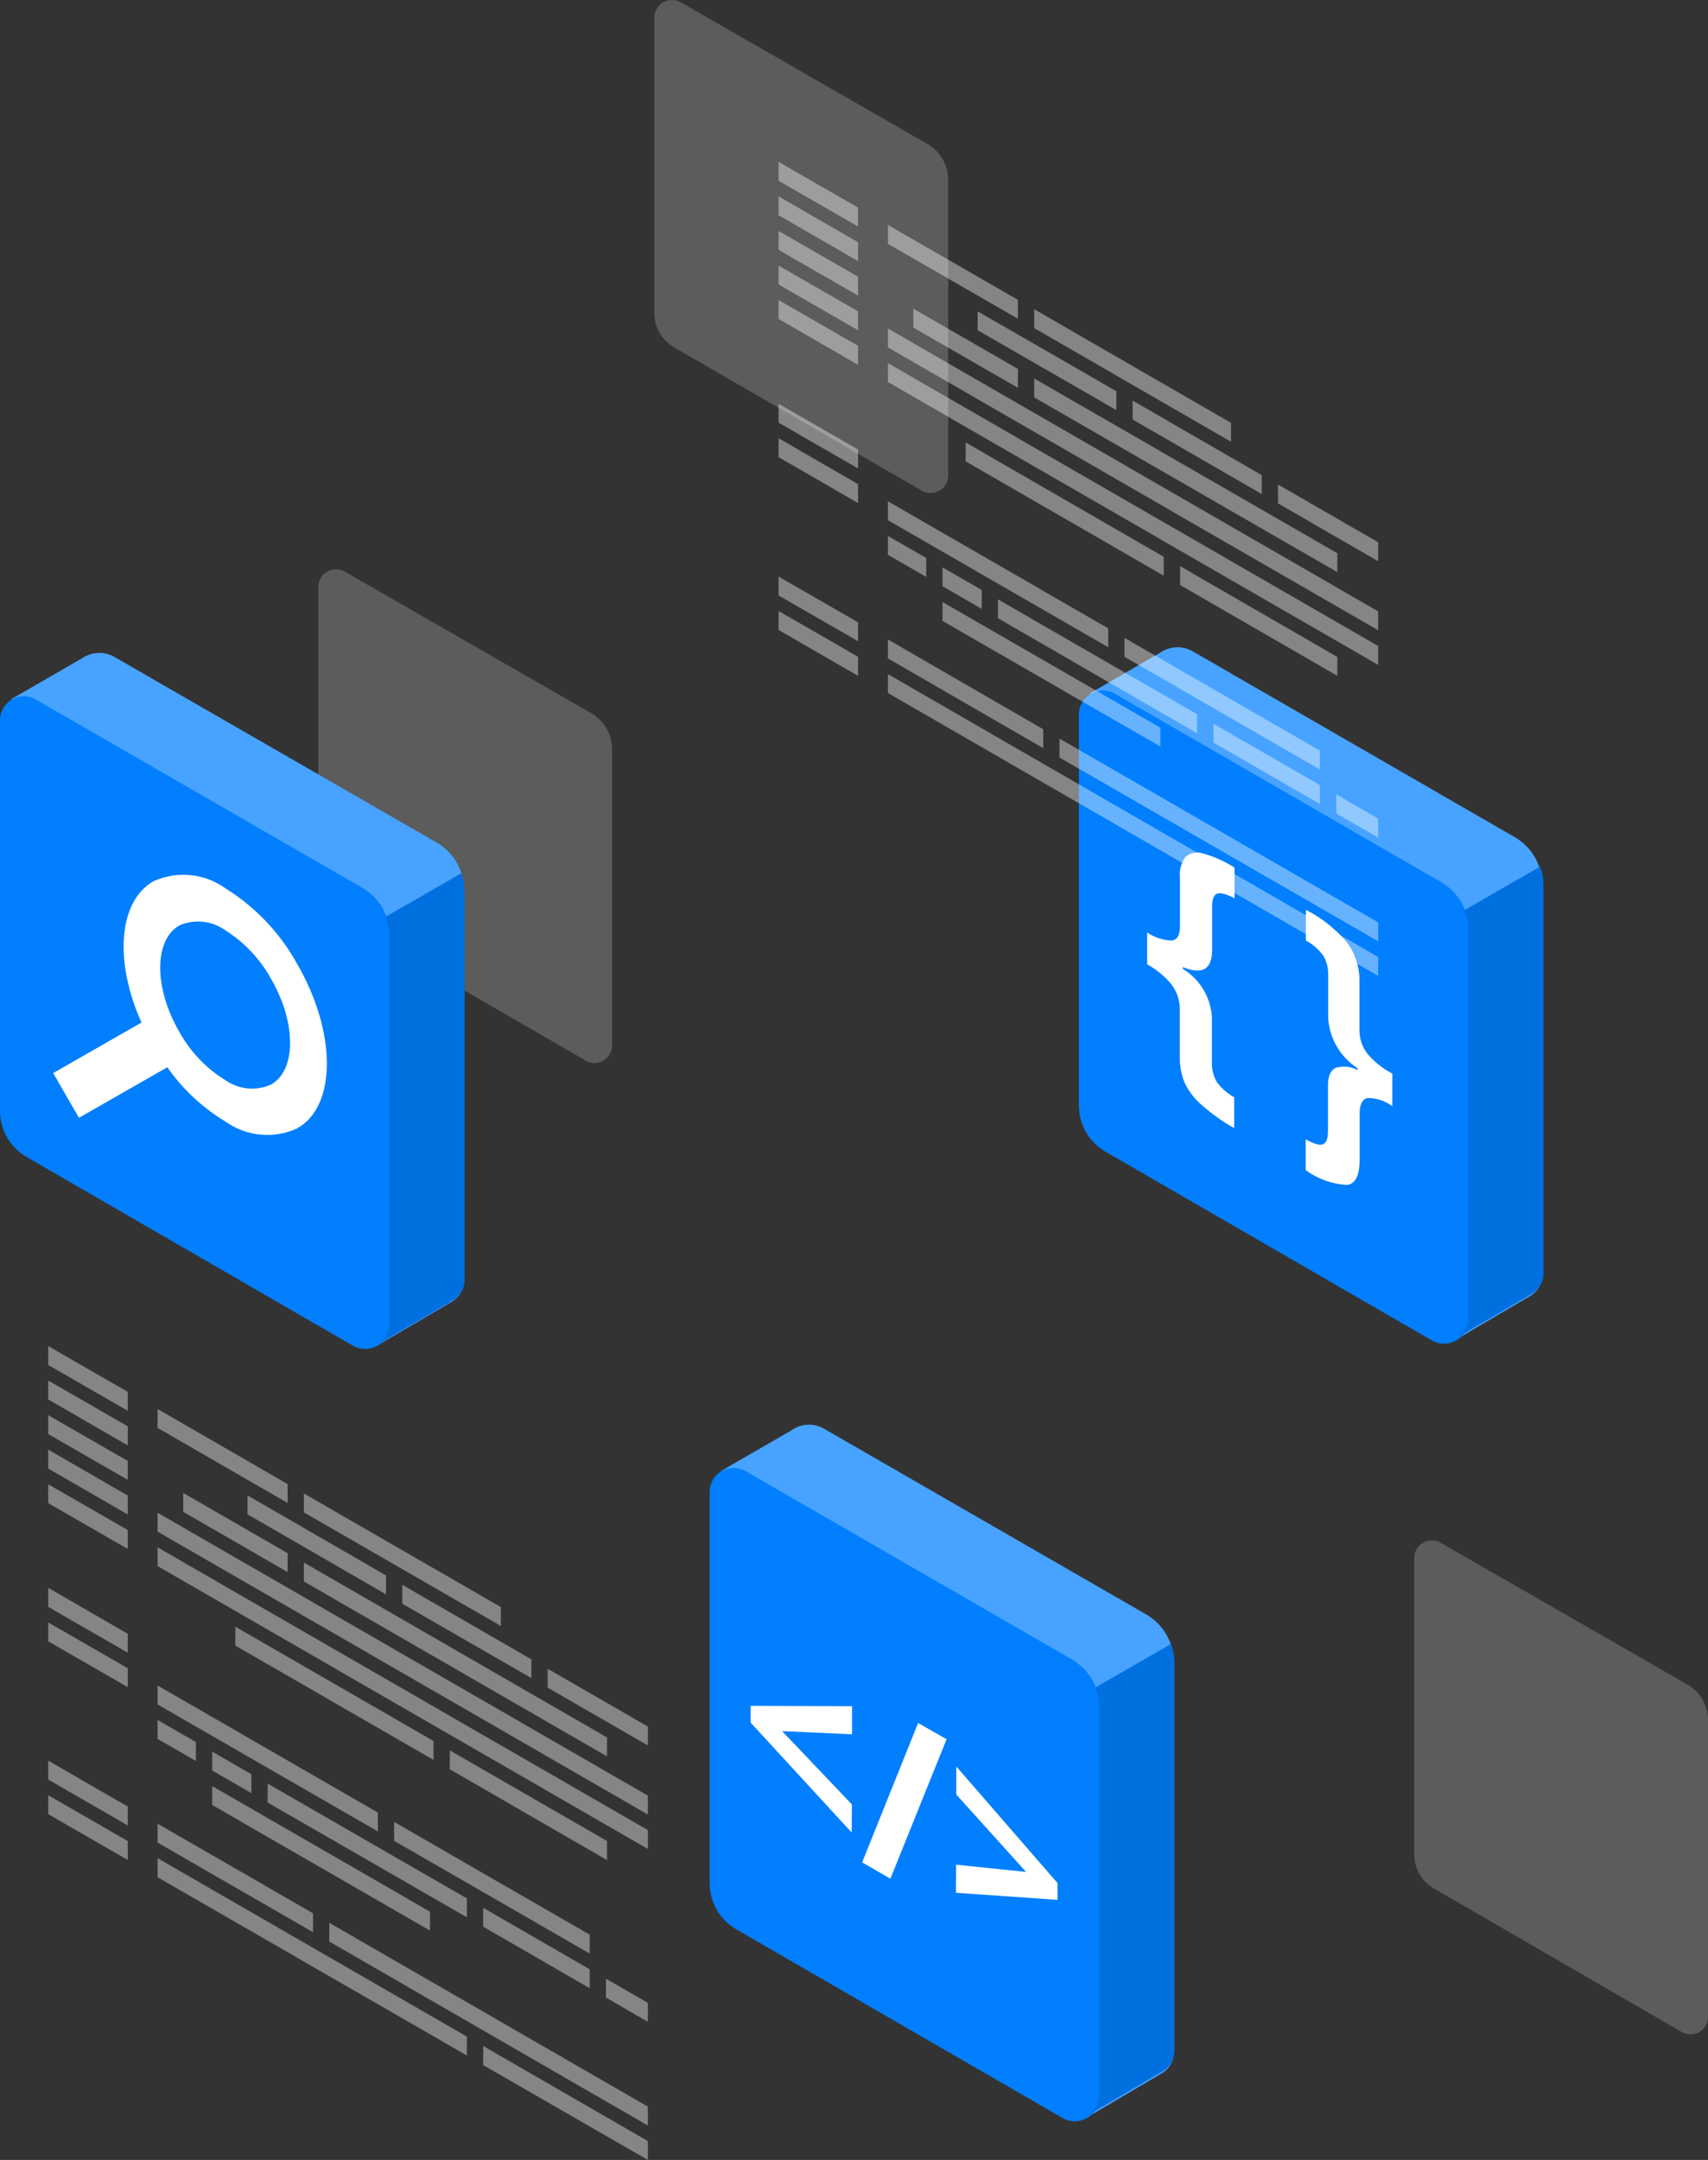 <svg xmlns="http://www.w3.org/2000/svg" id="OBJECTS" viewBox="0 0 96.68 122.24"><rect x="0" y="0" width="96.68" height="122.24" fill="#333333" stroke="none"/><defs><style>      .cls-1, .cls-2 {        fill: #fff;      }      .cls-3 {        fill: #47a3ff;      }      .cls-4 {        opacity: .4;      }      .cls-5 {        fill: #0070e0;      }      .cls-6 {        fill: #017fff;      }      .cls-2 {        isolation: isolate;        opacity: .2;      }    </style></defs><path class="cls-2" d="m33.48,40.37l-13.93-8c-.47-.29-1.09-.15-1.38.32-.11.17-.16.37-.15.57v16.67c-.01.82.42,1.59,1.13,2l13.93,8.05c.45.32,1.08.21,1.39-.25.13-.19.2-.42.18-.65v-16.68c0-.84-.45-1.61-1.17-2.03Z"></path><path class="cls-2" d="m52.5,8.15L38.57.15c-.47-.29-1.09-.15-1.38.32-.11.17-.16.36-.15.56v16.64c-.02.83.42,1.59,1.14,2l13.93,8.06c.46.31,1.08.19,1.39-.26.13-.19.19-.42.17-.65V10.22c.02-.85-.43-1.65-1.17-2.07Z"></path><path class="cls-2" d="m95.51,95.33l-13.93-8c-.47-.29-1.09-.15-1.38.32-.11.17-.16.36-.15.56v16.68c-.02.83.42,1.59,1.14,2l13.92,8.06c.45.32,1.08.21,1.39-.24.14-.19.2-.43.18-.67v-16.6c.04-.87-.42-1.68-1.17-2.11Z"></path><path class="cls-3" d="m64.92,91.39l-18.27-10.53c-.57-.33-1.28-.31-1.82.07h0l-4,2.31,1.87,2.53.69.8v18.09c0,1.08.57,2.07,1.51,2.61l13.67,7.91.14.76,2.79,3.91,4.29-2.53h0c.41-.25.65-.69.65-1.17v-22c.03-1.13-.55-2.18-1.52-2.76h0Z"></path><path class="cls-6" d="m60.65,93.9l-18.48-10.66c-.65-.36-1.47-.12-1.83.53-.11.2-.16.41-.17.64v22.16c0,1.08.57,2.08,1.51,2.62l18.47,10.68c.67.38,1.53.14,1.91-.53.12-.21.18-.44.18-.67v-22.1c-.02-1.11-.63-2.12-1.59-2.67h0Z"></path><path class="cls-5" d="m62.21,118.63v-22.06c0-.36-.08-.72-.22-1.06l4.29-2.47c.12.32.19.66.2,1v22c0,.48-.24.92-.65,1.17h0l-4.25,2.5c.37-.24.61-.64.63-1.08Z"></path><path class="cls-3" d="m85.78,47.4l-18.27-10.54c-.57-.33-1.28-.3-1.83.07h0l-4,2.32,1.87,2.52.69.8v18.09c0,1.08.57,2.08,1.51,2.62l13.67,7.9.14.76,2.79,3.91,4.29-2.52h0c.41-.25.66-.69.65-1.17v-22c.04-1.13-.54-2.18-1.51-2.76h0Z"></path><path class="cls-6" d="m81.55,49.91l-18.48-10.67c-.66-.35-1.49-.1-1.84.56-.1.19-.16.4-.16.62v22.15c0,1.08.57,2.07,1.51,2.61l18.47,10.68c.67.38,1.52.15,1.9-.52.12-.21.18-.44.18-.68v-22.09c-.01-1.1-.62-2.12-1.58-2.66Z"></path><path class="cls-5" d="m83.1,74.63v-22.06c0-.36-.08-.72-.21-1.06l4.29-2.47c.12.32.18.66.19,1v22c0,.48-.24.92-.65,1.17h0l-4.26,2.5c.38-.24.61-.64.64-1.08Z"></path><path class="cls-3" d="m24.78,47.72l-18.3-10.54c-.57-.33-1.28-.3-1.83.07h0l-4,2.31,1.87,2.53.69.8v18.09c0,1.08.57,2.08,1.51,2.62l13.67,7.9.14.76,2.79,3.91,4.29-2.52h0c.41-.25.65-.69.65-1.17v-22c.04-1.12-.52-2.18-1.48-2.76h0Z"></path><path class="cls-6" d="m20.48,50.23L2,39.57c-.65-.36-1.47-.12-1.83.53-.11.2-.17.42-.17.65v22.11c0,1.08.57,2.08,1.51,2.62l18.47,10.68c.67.38,1.52.15,1.9-.52.12-.21.18-.44.18-.68v-22c.01-1.13-.6-2.18-1.58-2.73Z"></path><path class="cls-5" d="m22.03,74.95v-22c0-.36-.08-.72-.21-1.06l4.29-2.47c.12.32.18.66.19,1v22c0,.48-.24.92-.65,1.17h0l-4.26,2.5c.39-.25.63-.68.64-1.14Z"></path><path class="cls-1" d="m16.83,54.57c-.96-1.75-2.36-3.23-4.06-4.29-1.19-.86-2.74-1.01-4.08-.41-2,1.14-2.23,4.57-.68,8l-5,2.86,1.46,2.53,5-2.86c.87,1.24,1.98,2.28,3.27,3.06,1.18.85,2.73,1.01,4.06.41,2.26-1.24,2.27-5.42.03-9.3Zm-1.49,6.81c-.85.38-1.84.28-2.6-.26-1.09-.67-1.98-1.62-2.6-2.74-1.43-2.48-1.43-5.16,0-6,.85-.38,1.84-.28,2.6.26,1.08.68,1.98,1.63,2.6,2.75,1.44,2.49,1.44,5.18,0,5.99Z"></path><path class="cls-1" d="m67.09,48.51c-.24.35-.35.78-.3,1.2v2.72c0,.5-.16.77-.48.8-.49-.02-.97-.18-1.38-.46v1.8c.52.29.99.67,1.37,1.13.32.41.49.92.48,1.44v2.61c-.01.53.08,1.07.29,1.56.24.49.58.92,1,1.27.55.48,1.15.91,1.79,1.26v-1.74c-.39-.22-.74-.52-1-.89-.17-.31-.26-.65-.26-1v-2.64c-.07-1.13-.68-2.15-1.65-2.74v-.1c1.09.45,1.64.14,1.66-.92v-2.5c0-.4.09-.65.27-.73s.51,0,1,.26v-1.74c-.55-.35-1.15-.62-1.78-.8-.35-.12-.74-.04-1.01.21Z"></path><path class="cls-1" d="m77.42,59.66c-.31-.39-.47-.87-.47-1.36v-2.73c.02-.79-.22-1.56-.68-2.2-.65-.78-1.45-1.42-2.35-1.88v1.74c.4.21.74.52,1,.88.17.3.26.65.26,1v2.5c.07,1.16.69,2.22,1.67,2.85v.1c-.38-.21-.83-.25-1.24-.13-.29.14-.44.46-.44,1v2.58c0,.4-.09.65-.26.74s-.52,0-1-.27v1.74c.69.51,1.51.8,2.37.84.45-.09.68-.56.68-1.42v-2.61c0-.54.16-.84.47-.89.5,0,.98.17,1.38.46v-1.84c-.53-.28-1-.65-1.39-1.1Z"></path><polygon class="cls-1" points="42.49 97.49 48.21 103.71 48.22 102.12 44.27 97.97 48.23 98.15 48.23 96.56 42.49 96.54 42.49 97.49"></polygon><polygon class="cls-1" points="48.8 105.4 50.4 106.32 53.58 98.43 51.97 97.51 48.8 105.4"></polygon><polygon class="cls-1" points="54.13 99.97 54.13 101.56 58.08 105.94 54.12 105.53 54.11 107.12 59.86 107.52 59.86 106.57 54.13 99.97"></polygon><g class="cls-4"><polygon class="cls-1" points="2.73 76.18 2.73 77.25 7.23 79.84 7.23 78.77 2.73 76.18"></polygon><polygon class="cls-1" points="2.73 78.13 2.73 79.2 7.23 81.8 7.23 80.72 2.73 78.13"></polygon><polygon class="cls-1" points="2.73 80.09 2.73 81.16 7.23 83.75 7.23 82.68 2.73 80.09"></polygon><polygon class="cls-1" points="36.67 102.69 36.67 101.62 8.92 85.61 8.92 86.68 36.67 102.69"></polygon><polygon class="cls-1" points="2.73 82.04 2.73 83.11 7.23 85.71 7.23 84.64 2.73 82.04"></polygon><polygon class="cls-1" points="2.73 84 2.73 85.07 7.23 87.66 7.23 86.59 2.73 84"></polygon><polygon class="cls-1" points="36.67 104.64 36.67 103.57 8.92 87.57 8.92 88.63 36.67 104.64"></polygon><polygon class="cls-1" points="2.73 89.86 2.73 90.94 7.23 93.53 7.23 92.46 2.73 89.86"></polygon><polygon class="cls-1" points="2.73 91.82 2.73 92.89 7.23 95.48 7.23 94.41 2.73 91.82"></polygon><polygon class="cls-1" points="2.73 99.64 2.73 100.71 7.23 103.31 7.23 102.24 2.73 99.64"></polygon><polygon class="cls-1" points="2.73 101.6 2.73 102.67 7.23 105.26 7.23 104.19 2.73 101.6"></polygon><polygon class="cls-1" points="26.43 115.26 8.92 105.16 8.92 106.24 26.43 116.33 26.43 115.26"></polygon><polygon class="cls-1" points="27.35 115.79 27.35 116.87 36.67 122.24 36.67 121.17 27.35 115.79"></polygon><polygon class="cls-1" points="17.72 108.28 8.92 103.21 8.92 104.28 17.72 109.35 17.72 108.28"></polygon><polygon class="cls-1" points="18.64 108.82 18.64 109.88 36.67 120.29 36.67 119.22 18.64 108.82"></polygon><polygon class="cls-1" points="34.3 111.98 34.3 113.05 36.67 114.42 36.67 113.35 34.3 111.98"></polygon><polygon class="cls-1" points="21.39 102.58 8.92 95.39 8.92 96.46 21.39 103.65 21.39 102.58"></polygon><polygon class="cls-1" points="16.28 83.99 8.92 79.74 8.92 80.81 16.28 85.06 16.28 83.99"></polygon><polygon class="cls-1" points="28.35 90.95 17.2 84.52 17.2 85.59 28.35 92.02 28.35 90.95"></polygon><polygon class="cls-1" points="21.85 89.16 14.01 84.63 14.01 85.7 21.85 90.23 21.85 89.16"></polygon><polygon class="cls-1" points="30.08 93.91 22.77 89.69 22.77 90.76 30.08 94.97 30.08 93.91"></polygon><polygon class="cls-1" points="31 94.44 31 95.51 36.67 98.78 36.67 97.71 31 94.44"></polygon><polygon class="cls-1" points="10.37 84.49 10.37 85.56 16.28 88.97 16.28 87.9 10.37 84.49"></polygon><polygon class="cls-1" points="34.36 98.33 17.2 88.43 17.2 89.5 34.36 99.4 34.36 98.33"></polygon><polygon class="cls-1" points="24.54 98.53 13.32 92.06 13.32 93.13 24.54 99.6 24.54 98.53"></polygon><polygon class="cls-1" points="34.36 104.19 25.46 99.06 25.46 100.13 34.36 105.27 34.36 104.19"></polygon><polygon class="cls-1" points="33.38 109.49 22.31 103.11 22.31 104.18 33.38 110.56 33.38 109.49"></polygon><polygon class="cls-1" points="27.35 107.97 27.35 109.04 33.38 112.52 33.38 111.45 27.35 107.97"></polygon><polygon class="cls-1" points="11.09 98.59 8.92 97.34 8.92 98.41 11.09 99.66 11.09 98.59"></polygon><polygon class="cls-1" points="15.15 100.94 15.15 102.01 26.43 108.51 26.43 107.44 15.15 100.94"></polygon><polygon class="cls-1" points="14.23 100.41 12.01 99.13 12.01 100.2 14.23 101.48 14.23 100.41"></polygon><polygon class="cls-1" points="24.34 108.19 12.01 101.08 12.01 102.15 24.34 109.26 24.34 108.19"></polygon></g><g class="cls-4"><polygon class="cls-1" points="44.07 9.16 44.07 10.23 48.57 12.82 48.57 11.75 44.07 9.16"></polygon><polygon class="cls-1" points="44.07 11.11 44.07 12.18 48.57 14.78 48.57 13.71 44.07 11.11"></polygon><polygon class="cls-1" points="44.07 13.07 44.07 14.14 48.57 16.73 48.57 15.66 44.07 13.07"></polygon><polygon class="cls-1" points="78.01 35.67 78.01 34.6 50.26 18.59 50.26 19.66 78.01 35.67"></polygon><polygon class="cls-1" points="44.07 15.03 44.07 16.1 48.57 18.69 48.57 17.62 44.07 15.03"></polygon><polygon class="cls-1" points="44.07 16.98 44.07 18.05 48.57 20.65 48.57 19.57 44.07 16.98"></polygon><polygon class="cls-1" points="78.01 37.63 78.01 36.56 50.26 20.55 50.26 21.62 78.01 37.63"></polygon><polygon class="cls-1" points="44.07 22.85 44.07 23.92 48.57 26.51 48.57 25.44 44.07 22.85"></polygon><polygon class="cls-1" points="44.07 24.8 44.07 25.87 48.57 28.47 48.57 27.4 44.07 24.8"></polygon><polygon class="cls-1" points="44.07 32.63 44.07 33.7 48.57 36.29 48.57 35.22 44.07 32.63"></polygon><polygon class="cls-1" points="44.07 34.58 44.07 35.65 48.57 38.25 48.57 37.17 44.07 34.58"></polygon><polygon class="cls-1" points="67.76 48.25 50.26 38.15 50.26 39.22 67.76 49.32 67.76 48.25"></polygon><polygon class="cls-1" points="68.69 48.78 68.69 49.85 78.01 55.23 78.01 54.16 68.69 48.78"></polygon><polygon class="cls-1" points="59.05 41.27 50.26 36.19 50.26 37.26 59.05 42.34 59.05 41.27"></polygon><polygon class="cls-1" points="59.97 41.8 59.97 42.87 78.01 53.27 78.01 52.2 59.97 41.8"></polygon><polygon class="cls-1" points="75.64 44.96 75.64 46.04 78.01 47.4 78.01 46.33 75.64 44.96"></polygon><polygon class="cls-1" points="62.73 35.56 50.26 28.37 50.26 29.44 62.73 36.63 62.73 35.56"></polygon><polygon class="cls-1" points="57.62 16.97 50.26 12.73 50.26 13.8 57.62 18.04 57.62 16.97"></polygon><polygon class="cls-1" points="69.68 23.93 58.54 17.5 58.54 18.57 69.68 25 69.68 23.93"></polygon><polygon class="cls-1" points="63.19 22.14 55.34 17.62 55.34 18.69 63.19 23.21 63.19 22.14"></polygon><polygon class="cls-1" points="71.42 26.89 64.11 22.67 64.11 23.74 71.42 27.96 71.42 26.89"></polygon><polygon class="cls-1" points="72.34 27.42 72.34 28.49 78.01 31.76 78.01 30.69 72.34 27.42"></polygon><polygon class="cls-1" points="51.7 17.47 51.7 18.54 57.62 21.95 57.62 20.88 51.7 17.47"></polygon><polygon class="cls-1" points="75.7 31.31 58.54 21.42 58.54 22.49 75.7 32.38 75.7 31.31"></polygon><polygon class="cls-1" points="65.87 31.51 54.66 25.04 54.66 26.11 65.87 32.58 65.87 31.51"></polygon><polygon class="cls-1" points="75.7 37.18 66.8 32.04 66.8 33.11 75.7 38.25 75.7 37.18"></polygon><polygon class="cls-1" points="74.71 42.48 63.65 36.1 63.65 37.17 74.71 43.55 74.71 42.48"></polygon><polygon class="cls-1" points="68.69 40.96 68.69 42.03 74.71 45.5 74.71 44.43 68.69 40.96"></polygon><polygon class="cls-1" points="52.43 31.58 50.26 30.33 50.26 31.4 52.43 32.65 52.43 31.58"></polygon><polygon class="cls-1" points="56.49 33.92 56.49 34.99 67.76 41.5 67.76 40.42 56.49 33.92"></polygon><polygon class="cls-1" points="55.57 33.39 53.35 32.11 53.35 33.18 55.57 34.46 55.57 33.39"></polygon><polygon class="cls-1" points="65.68 41.18 53.35 34.07 53.35 35.14 65.68 42.25 65.68 41.18"></polygon></g></svg>